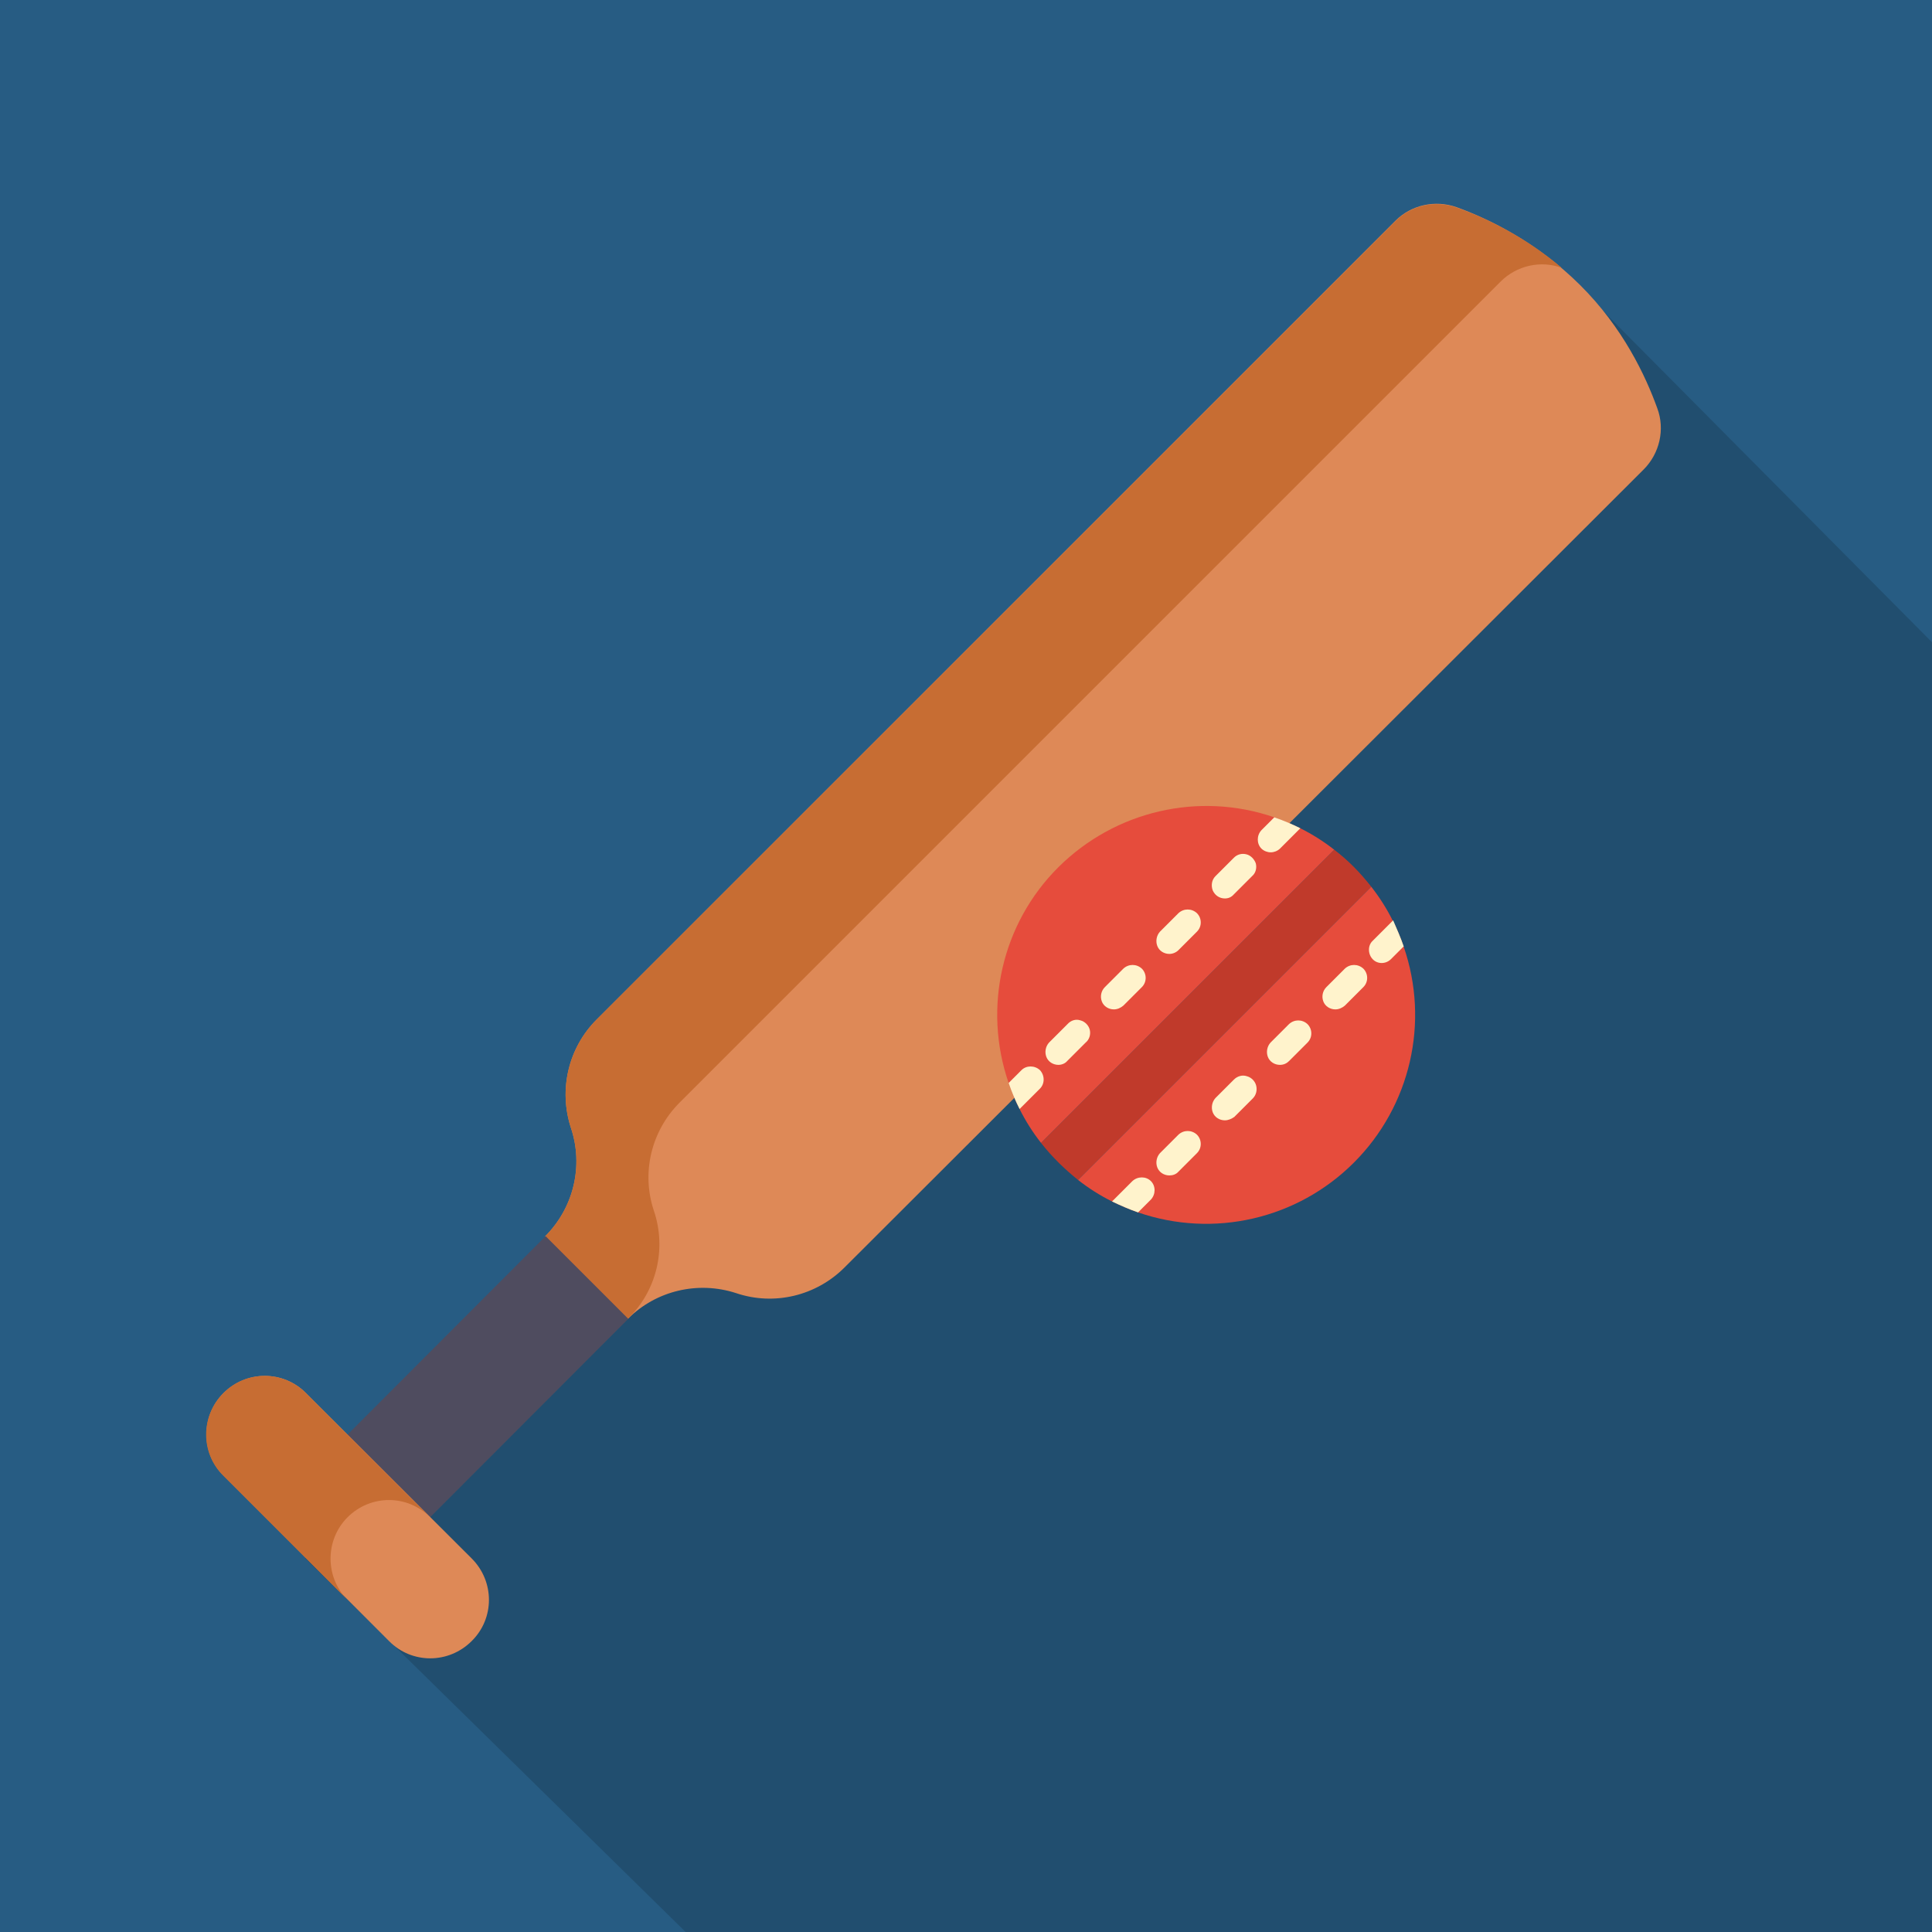 <?xml version="1.0" encoding="utf-8"?>
<svg xmlns="http://www.w3.org/2000/svg" xmlns:xlink="http://www.w3.org/1999/xlink" version="1.1" id="Capa_1" x="0px" y="0px" viewBox="0 0 512 512" style="enable-background:new 0 0 512 512;">
<style type="text/css">
	.st0{fill:#275C83;}
	.st1{opacity:0.15;}
	.st2{fill:#DE8957;}
	.st3{fill:#C76D33;}
	.st4{fill:#4F4C5F;}
	.st5{fill:#E64C3C;}
	.st6{fill:#C03A2B;}
	.st7{fill:#FFF3CC;}
</style>
<rect class="st0" width="512" height="512"/>
<path class="st1" d="M512,170.2l-95.7-96.4L256.5,216L80.9,413l100.8,99c20.5,0,305.3,0,330.3,0C512,470.3,512,213.7,512,170.2z"/>
<g>
	<g>
		<path class="st2" d="M435.6,124.4c4.2-4.2,5.7-10.6,3.6-16.2c-3.1-8.6-9.1-21.4-20.5-32.7S394.6,58,386,54.9    c-5.7-2-12-0.6-16.2,3.6L158.1,270.2c-7.5,7.5-10.1,18.6-6.8,28.7c3.4,10.1,0.7,21.2-6.8,28.7l3.8,18.1l18.1,3.8    c7.5-7.5,18.6-10.1,28.7-6.8c10.1,3.4,21.2,0.7,28.7-6.8L435.6,124.4z"/>
	</g>
	<g>
		<path class="st3" d="M173.3,320.9c-3.4-10.1-0.7-21.2,6.8-28.7L397.7,74.6c4.2-4.2,10.6-5.7,16.2-3.6c0,0,0,0,0,0    c-10-8.5-20.5-13.4-27.9-16c-5.7-2-12-0.6-16.2,3.6L158.1,270.2c-7.5,7.5-10.1,18.6-6.8,28.7c3.4,10.1,0.7,21.2-6.8,28.7l3.8,18.1    l18.1,3.8l0,0C174,342.1,176.7,331,173.3,320.9L173.3,320.9z"/>
	</g>
	<g>
		<path class="st4" d="M144.6,327.6l21.9,21.9L103.1,413l-21.9-21.9L144.6,327.6z"/>
	</g>
	<g>
		<path class="st2" d="M59.2,369.2c6.1-6.1,15.9-6.1,21.9,0L125,413c6.1,6.1,6.1,15.9,0,21.9c-6.1,6.1-15.9,6.1-21.9,0l-43.9-43.9    C53.2,385.1,53.2,375.2,59.2,369.2z"/>
	</g>
	<g>
		<path class="st3" d="M92.1,402.1c6.1-6.1,15.9-6.1,21.9,0l-32.9-32.9c-6.1-6.1-15.9-6.1-21.9,0c-6.1,6.1-6.1,15.9,0,21.9L92.1,424    C86.1,418,86.1,408.1,92.1,402.1z"/>
	</g>
	<g>
		<path id="Shape_4_" class="st5" d="M353.6,225.2l-77.7,77.7c-2.2-2.8-4.1-5.8-5.7-9c-1.1-2.2-2.1-4.5-2.9-6.9    c-6.9-20-1.8-42.3,13.2-57.2s37.2-20.1,57.2-13.2c2.3,0.8,4.6,1.8,6.9,2.9C347.8,221.1,350.8,223,353.6,225.2L353.6,225.2z"/>
		<path id="Shape_5_" class="st6" d="M363.4,235l-77.7,77.7c-3.6-2.9-6.9-6.1-9.8-9.8l77.7-77.7C357.3,228,360.5,231.3,363.4,235    L363.4,235z"/>
		<path id="Shape_6_" class="st5" d="M358.8,308.1c-15,15-37.2,20.1-57.2,13.2c-2.3-0.8-4.6-1.8-6.9-2.9c-3.2-1.6-6.2-3.5-9-5.7    l77.7-77.7c2.2,2.8,4.1,5.8,5.7,9c1.1,2.2,2.1,4.5,2.9,6.9C378.9,270.9,373.8,293.1,358.8,308.1L358.8,308.1z"/>
		<g>
			<path id="Shape_7_" class="st7" d="M275.6,288.5l-5.4,5.4c-1.1-2.2-2.1-4.5-2.9-6.9l3.4-3.4c1.3-1.3,3.5-1.3,4.9,0     C276.9,285,276.9,287.2,275.6,288.5L275.6,288.5z"/>
			<path id="Shape_8_" class="st7" d="M280.5,282.2c-1.4,0-2.7-0.8-3.2-2.1s-0.2-2.8,0.7-3.8l4.9-4.9c0.9-1,2.2-1.4,3.4-1     c1.2,0.3,2.2,1.3,2.5,2.5c0.3,1.2-0.1,2.6-1.1,3.4l-4.9,4.9C282.3,281.8,281.4,282.2,280.5,282.2z"/>
			<path id="Shape_9_" class="st7" d="M295.2,267.5c-1.4,0-2.7-0.8-3.2-2.1c-0.5-1.3-0.2-2.8,0.8-3.8l4.9-4.9c1.4-1.3,3.5-1.3,4.9,0     c1.3,1.3,1.4,3.5,0,4.9l-4.9,4.9C297,267.1,296.1,267.5,295.2,267.5L295.2,267.5z"/>
			<path id="Shape_10_" class="st7" d="M309.9,252.8c-1.4,0-2.7-0.8-3.2-2.1c-0.5-1.3-0.2-2.8,0.7-3.8l4.9-4.9     c1.4-1.3,3.5-1.3,4.9,0c1.3,1.3,1.4,3.5,0,4.9l-4.9,4.9C311.7,252.4,310.8,252.8,309.9,252.8L309.9,252.8z"/>
			<path id="Shape_11_" class="st7" d="M324.6,238.1c-1.4,0-2.6-0.8-3.2-2.1c-0.5-1.3-0.3-2.8,0.7-3.8l4.9-4.9     c0.9-0.9,2.1-1.2,3.3-0.9s2.1,1.3,2.5,2.4c0.3,1.2,0,2.5-0.9,3.3l-4.9,4.9C326.3,237.8,325.5,238.1,324.6,238.1L324.6,238.1z"/>
			<path id="Shape_12_" class="st7" d="M344.6,219.5l-5.4,5.4c-1.4,1.3-3.5,1.3-4.9,0c-1.3-1.3-1.3-3.5,0-4.9l3.4-3.4     C340.1,217.4,342.4,218.4,344.6,219.5z"/>
			<path id="Shape_13_" class="st7" d="M305,317.9l-3.4,3.4c-2.3-0.8-4.6-1.8-6.9-2.9l5.4-5.4c1.4-1.3,3.6-1.3,4.9,0     C306.3,314.3,306.3,316.5,305,317.9L305,317.9z"/>
			<path id="Shape_14_" class="st7" d="M309.9,311.5c-1.4,0-2.7-0.8-3.2-2.1c-0.5-1.3-0.2-2.8,0.7-3.8l4.9-4.9     c1.4-1.3,3.5-1.3,4.9,0c1.3,1.3,1.4,3.5,0,4.9l-4.9,4.9C311.7,311.2,310.8,311.5,309.9,311.5L309.9,311.5z"/>
			<path id="Shape_15_" class="st7" d="M324.6,296.9c-1.4,0-2.7-0.8-3.2-2.1c-0.5-1.3-0.2-2.8,0.7-3.8l4.9-4.9     c0.9-0.9,2.2-1.3,3.4-0.9c1.2,0.3,2.2,1.3,2.5,2.5c0.3,1.2,0,2.5-0.9,3.4l-4.9,4.9C326.4,296.5,325.5,296.9,324.6,296.9z"/>
			<path id="Shape_16_" class="st7" d="M339.2,282.2c-1.4,0-2.7-0.8-3.2-2.1c-0.5-1.3-0.2-2.8,0.7-3.8l4.9-4.9     c1.4-1.3,3.5-1.3,4.9,0c1.3,1.3,1.4,3.5,0,4.9l-4.9,4.9C341,281.8,340.2,282.2,339.2,282.2L339.2,282.2z"/>
			<path id="Shape_17_" class="st7" d="M353.9,267.5c-1.4,0-2.7-0.8-3.2-2.1c-0.5-1.3-0.2-2.8,0.8-3.8l4.9-4.9     c1.4-1.3,3.5-1.3,4.9,0c1.3,1.3,1.4,3.5,0,4.9l-4.9,4.9C355.7,267.1,354.8,267.5,353.9,267.5L353.9,267.5z"/>
			<path id="Shape_18_" class="st7" d="M372,250.8l-3.4,3.4c-0.9,0.9-2.2,1.2-3.3,0.9c-1.2-0.3-2.1-1.3-2.4-2.5s0-2.5,0.9-3.3     l5.4-5.4C370.2,246.2,371.2,248.5,372,250.8L372,250.8z"/>
		</g>
	</g>
</g>
</svg>